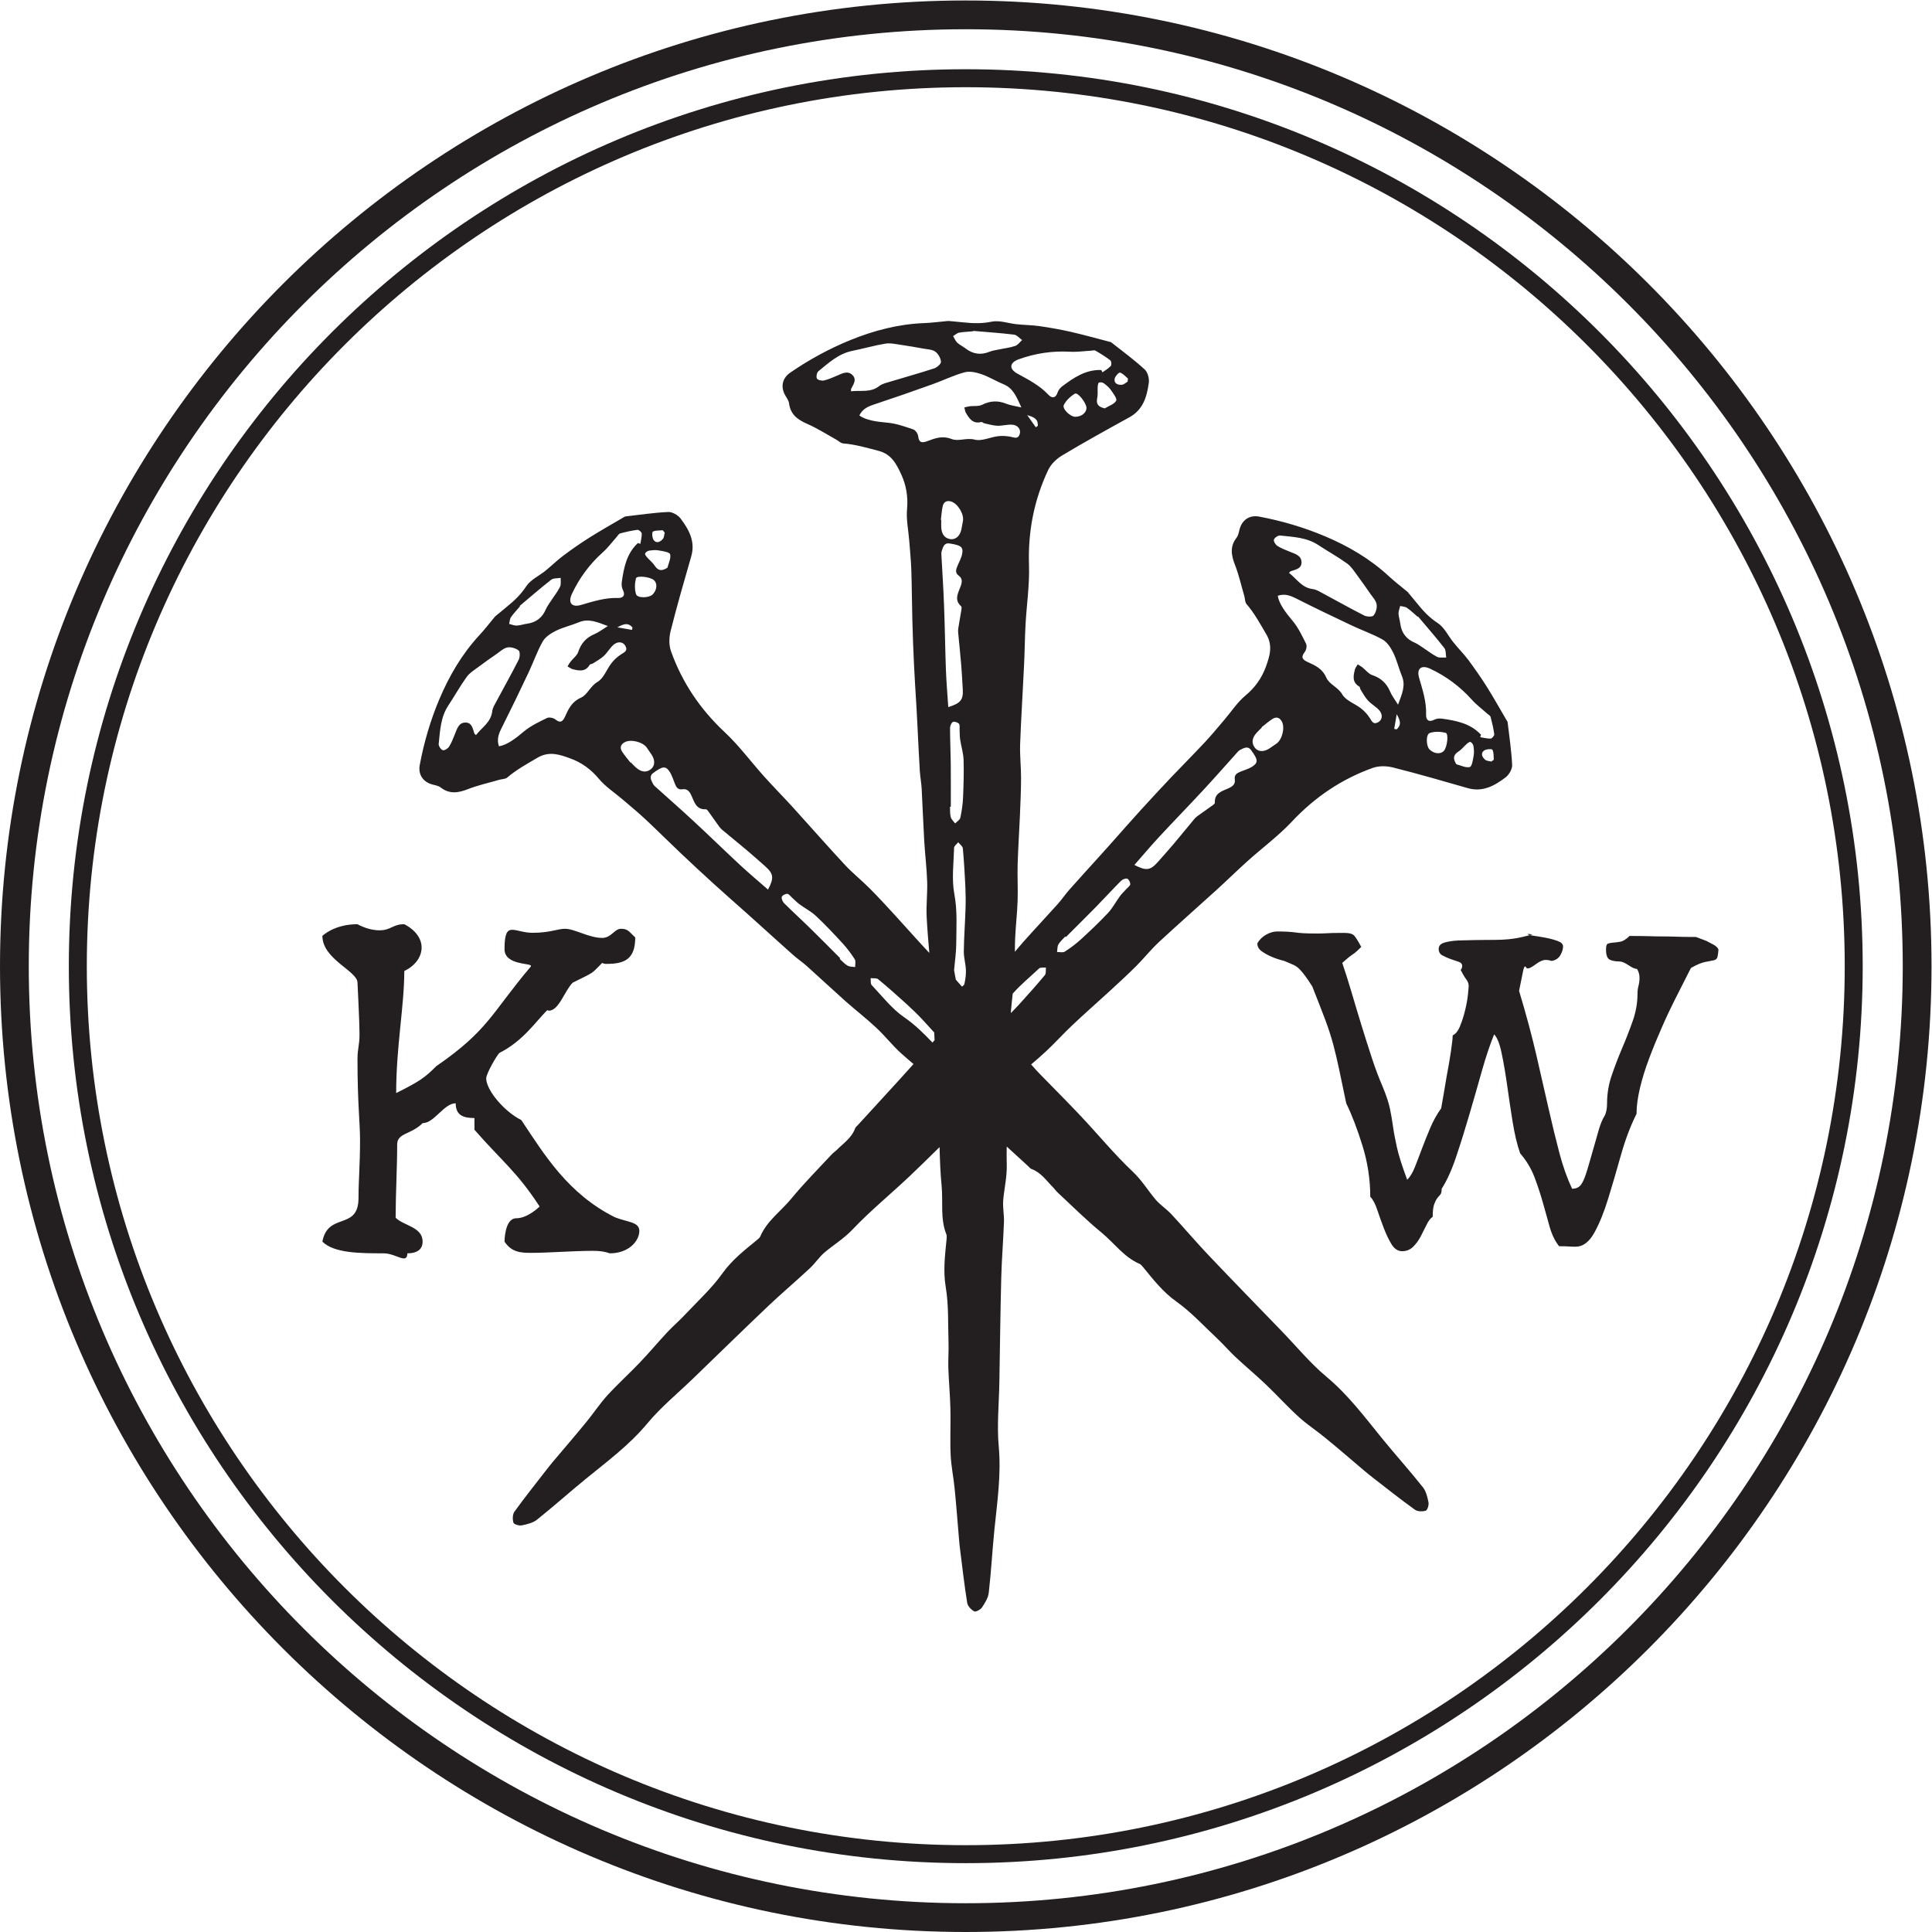 <?xml version="1.0" encoding="UTF-8" standalone="no"?>
<svg
   xmlns:dc="http://purl.org/dc/elements/1.1/"
   xmlns:cc="http://creativecommons.org/ns#"
   xmlns:rdf="http://www.w3.org/1999/02/22-rdf-syntax-ns#"
   xmlns:svg="http://www.w3.org/2000/svg"
   xmlns="http://www.w3.org/2000/svg"
   xmlns:sodipodi="http://sodipodi.sourceforge.net/DTD/sodipodi-0.dtd"
   xmlns:inkscape="http://www.inkscape.org/namespaces/inkscape"
   version="1.1"
   id="svg2"
   xml:space="preserve"
   width="529.133"
   height="529.133"
   viewBox="0 0 529.133 529.133"
   sodipodi:docname="selo favicon 400x400.eps"><defs
     id="defs6" /><sodipodi:namedview
     pagecolor="#ffffff"
     bordercolor="#666666"
     borderopacity="1"
     objecttolerance="10"
     gridtolerance="10"
     guidetolerance="10"
     inkscape:pageopacity="0"
     inkscape:pageshadow="2"
     inkscape:window-width="640"
     inkscape:window-height="480"
     id="namedview4" /><g
     id="g10"
     inkscape:groupmode="layer"
     inkscape:label="ink_ext_XXXXXX"
     transform="matrix(1.333,0,0,-1.333,0,529.133)"><g
       id="g12"
       transform="scale(0.1)"><path
         d="M 1984.26,3909.4 C 922.73,3909.4 59.113,3045.81 59.113,1984.31 59.113,922.75 922.73,59.102 1984.26,59.102 c 1061.53,0 1925.14,863.648 1925.14,1925.208 0,1061.5 -863.61,1925.09 -1925.14,1925.09 z M 1984.26,0 C 890.137,0 0,890.16 0,1984.31 c 0,1094.09 890.137,1984.2 1984.26,1984.2 1094.13,0 1984.25,-890.11 1984.25,-1984.2 C 3968.51,890.16 3078.39,0 1984.26,0"
         style="fill:#231f20;fill-opacity:1;fill-rule:nonzero;stroke:none"
         id="path14" /><path
         d="m 1984.26,3790.29 c -995.772,0 -1805.901,-810.16 -1805.901,-1805.98 0,-995.798 810.129,-1805.939 1805.901,-1805.939 995.79,0 1805.93,810.141 1805.93,1805.939 0,995.82 -810.14,1805.98 -1805.93,1805.98 z m 0,-3648.849 c -1016.143,0 -1842.846,826.7 -1842.846,1842.869 0,1016.2 826.703,1842.93 1842.846,1842.93 1016.16,0 1842.85,-826.73 1842.85,-1842.93 0,-1016.169 -826.69,-1842.869 -1842.85,-1842.869"
         style="fill:#231f20;fill-opacity:1;fill-rule:nonzero;stroke:none"
         id="path16" /><path
         d="m 1246.69,1989.08 c -3.16,0 -6.28,0 -9.4,2.06 -24.13,-24 -12.61,-16.69 -60.68,-40.69 -16.7,-16.83 -28.21,-57.54 -49.11,-57.54 -1.08,0 -2.07,1.11 -3.17,1.11 -24.02,-24 -50.13,-63.76 -98.27,-87.86 -6.22,-6.21 -27.103,-42.76 -27.103,-52.28 0,-24 36.523,-67.87 72.113,-85.68 48.03,-72.15 96.16,-151.56 192.29,-199.71 26.21,-10.4 50.21,-9.24 50.21,-28.15 0,-19.87 -20.94,-45.93 -60.67,-45.93 -11.44,3.99 -21.95,5.09 -34.49,5.09 -41.8,0 -89.92,-4.13 -127.53,-4.13 -20.91,0 -39.67,1.1 -54.3,23.04 0,0 0,48 24.04,48 23.99,0 48.11,24.15 48.11,24.15 -47.01,72.11 -77.38,92.94 -133.925,157.78 v 24 c -23.985,0 -38.504,6.35 -38.504,30.35 -24.121,0 -43.992,-40.83 -67.988,-40.83 -24,-24.01 -52.274,-19.72 -52.274,-43.87 0,-48.02 -3.164,-102.36 -3.164,-150.47 16.688,-16.74 55.438,-18.76 55.438,-49.11 0,-13.52 -8.407,-24 -31.407,-24 0,-8.42 -3.086,-10.49 -7.343,-10.49 -8.297,0 -24.981,10.49 -40.7,10.49 -48.136,0 -102.465,0 -126.48,24 11.445,61.66 74.222,21.93 74.222,89.91 0,35.45 3.153,68.97 3.153,118 0,37.75 -5.242,74.3 -5.242,166.33 0,24 4.16,28.14 4.16,52.14 0,24.12 -4.16,105.66 -4.16,105.66 0,24 -72.133,48.01 -72.133,96.13 0,0 24.015,24.02 72.133,24.02 0,0 20.906,-12.55 44.972,-12.55 23.973,0 27.153,12.55 51.18,12.55 24,-12.55 35.566,-30.25 35.566,-48.02 0,-17.77 -11.566,-36.56 -35.566,-48.13 0,-72.15 -16.688,-154.63 -16.688,-250.78 48.004,23.99 58.465,31.31 82.497,55.31 107.693,74.23 112.923,108.69 194.403,204.97 v 0.99 c 0,6.2 -54.3,1.08 -54.3,34.48 0,31.32 5.21,39.71 15.62,39.71 10.49,0 24.08,-6.2 41.8,-6.2 36.67,0 51.3,8.27 66.88,8.27 19.87,0 49.19,-18.76 76.41,-18.76 18.78,0 24.99,18.76 38.63,18.76 14.64,0 16.71,-6.22 29.24,-17.77 0,-43.87 -20.89,-54.35 -58.47,-54.35"
         style="fill:#231f20;fill-opacity:1;fill-rule:nonzero;stroke:none"
         id="path18" /><path
         d="m 2796.83,2023.9 c -6.21,-6.18 -10.63,-10.22 -13.32,-12.3 -2.81,-2.06 -5.11,-3.76 -7.18,-5.08 -2.11,-1.35 -4.23,-3.18 -6.68,-5.13 -2.45,-2.22 -6.35,-5.49 -11.84,-10.24 6.12,-17.9 12.42,-37.9 19.01,-60.09 6.49,-22.29 13.42,-45.08 20.53,-68.35 7.12,-23.17 14.33,-45.82 21.51,-67.65 7.21,-21.94 14.62,-41.42 22.12,-58.59 7.52,-18.43 12.51,-33.54 14.87,-45.12 2.45,-11.69 4.42,-23.63 6.15,-35.94 1.68,-12.31 4.52,-26.94 8.18,-43.62 3.76,-16.84 10.83,-38.87 21.07,-66.29 6.16,6.21 11.46,15 15.83,26.22 4.51,11.3 9.28,23.85 14.37,37.51 5.16,13.67 10.83,27.91 17.04,42.52 6.15,14.72 13.71,28.28 22.59,40.61 4.15,23.27 7.81,45.21 11.26,65.79 3.42,17.66 6.25,34.59 8.71,50.71 2.31,16.07 3.66,27.28 3.66,33.37 6.1,2.7 11.3,9.27 15.34,19.5 4.14,10.23 7.6,20.94 10.25,32.41 2.74,11.21 4.71,21.7 5.67,31.2 1.01,9.61 1.59,15.73 1.59,18.52 0,4.77 -1.78,9.39 -5.2,13.78 -3.4,4.5 -7.16,10.85 -11.29,19 2.01,2.07 3.12,4.86 3.12,8.27 0,4.16 -2.55,6.95 -7.7,8.66 -5.14,1.74 -10.68,3.66 -16.55,5.6 -5.72,2.22 -11.2,4.53 -16.3,7.35 -5.15,2.66 -7.7,7.16 -7.7,13.27 0,6.2 3.67,10.46 11.21,12.92 7.61,2.3 17.23,3.89 28.86,4.49 24.64,0.72 43.58,1.11 56.96,1.11 13.26,0 24.48,0.13 33.33,0.48 8.89,0.36 17.61,1.22 26.17,2.56 8.6,1.34 20.68,4.16 36.46,8.17 -3.46,0.74 -6.88,1.1 -10.31,1.1 0,-1.49 3.76,-2.57 11.32,-3.54 7.44,-1.1 15.96,-2.45 25.11,-4.16 9.28,-1.7 17.69,-4.02 25.1,-6.68 7.56,-2.69 11.32,-6.45 11.32,-11.35 0,-5.49 -1.8,-11.45 -5.64,-17.92 -3.7,-6.57 -9.73,-10.46 -17.84,-11.81 -4.14,1.35 -8.33,2.07 -12.46,2.07 -5.48,0 -12.12,-2.91 -19.96,-8.77 -7.89,-5.85 -13.19,-8.64 -15.88,-8.64 -2.17,0 -3.42,0.59 -4.13,1.93 -0.68,1.48 -1.31,2.08 -2.08,2.08 -1.29,0 -2.74,-3.06 -4.08,-9.14 -1.4,-6.2 -4.04,-19.87 -8.29,-41.05 14.45,-47.88 26.23,-91.87 35.51,-132 9.28,-40.06 17.56,-76.62 25.1,-109.77 7.52,-33.14 14.93,-63.49 22.09,-90.82 7.17,-27.42 15.97,-52.14 26.21,-73.92 6.06,0 11.07,1.44 14.87,4.61 3.74,3.03 7.32,9 10.81,17.89 3.42,9.05 7.28,21.46 11.75,37.58 4.47,16.05 10.44,37.04 18.04,63.1 3.36,10.83 6.91,19.49 10.82,25.68 3.65,6.12 5.58,15.02 5.58,26.56 0,19.87 3.18,39.25 9.76,58.07 6.44,18.85 13.61,37.46 21.46,55.89 7.94,18.52 15.09,37.05 21.55,55.45 6.53,18.52 9.8,37.28 9.8,56.56 0,5.36 0.68,10.69 2.07,15.82 1.3,5.12 2.03,10.48 2.03,15.98 0,6.83 -1.68,12.93 -5.15,18.39 -4.09,0 -9.85,2.58 -17.51,7.67 -7.46,5.14 -13.9,7.8 -19.4,7.8 -7.53,0 -13.89,1.13 -18.98,3.53 -5.2,2.45 -7.8,9.41 -7.8,20.97 0,6.96 1.2,10.85 3.66,11.93 2.36,0.99 5.82,1.74 10.24,2.1 4.47,0.23 9.57,0.96 15.44,1.94 5.74,1.09 12.07,5.01 18.96,11.81 17.79,0 31.46,-0.12 41.02,-0.48 9.63,-0.38 18.58,-0.47 26.8,-0.47 8.17,0 17.18,-0.13 27.17,-0.49 9.87,-0.39 23.77,-0.63 41.56,-0.63 7.56,-2.7 14.67,-5.49 21.55,-8.15 5.38,-2.69 10.63,-5.48 15.39,-8.18 4.72,-2.78 7.81,-5.84 9.24,-9.38 -0.72,-9.5 -1.74,-15.49 -3.02,-17.92 -1.5,-2.3 -4.05,-3.86 -7.81,-4.5 -3.64,-0.71 -9.13,-1.83 -16.35,-3.18 -7.21,-1.31 -16.92,-5.36 -29.34,-12.31 -1.96,-4.13 -6.1,-12.04 -12.26,-24.12 -6.17,-11.94 -13.46,-26.54 -22.09,-43.62 -8.55,-17.06 -17.36,-35.72 -26.11,-55.92 -8.91,-20.26 -17.36,-40.71 -25.2,-61.58 -7.9,-20.92 -14.29,-41.18 -19.01,-61.04 -4.71,-19.87 -7.16,-37.75 -7.16,-53.49 -12.32,-24.63 -22.95,-52.62 -31.85,-84.08 -8.8,-31.56 -17.55,-61.28 -26.15,-89.32 -8.57,-28.05 -18.09,-51.67 -28.68,-70.81 -10.68,-19.25 -23.51,-28.77 -38.57,-28.77 -4.1,0 -8.85,0.15 -14.35,0.53 -5.48,0.34 -11.97,0.48 -19.47,0.48 -8.27,10.34 -14.58,23.14 -19,38.48 -4.51,15.49 -9.05,31.8 -13.85,49.35 -4.86,17.47 -10.65,35.13 -17.47,53.4 -6.83,18.04 -16.74,34.63 -29.77,49.69 -6.21,17.85 -11.31,39.39 -15.39,64.59 -4.09,25.37 -7.84,50.47 -11.26,75.09 -3.46,24.58 -7.25,46.67 -11.36,66.15 -4.08,19.53 -9.17,32.32 -15.39,38.53 -8.12,-19.86 -16.4,-44.35 -24.67,-73.36 -8.18,-29.15 -16.68,-58.88 -25.63,-89.33 -8.87,-30.49 -17.9,-59.6 -27.23,-87.25 -9.19,-27.81 -19.29,-50.22 -30.25,-67.24 0,-6.12 -0.98,-10.26 -3.08,-12.32 -1.98,-2.07 -4.05,-4.52 -6.11,-7.21 -2.07,-2.79 -4.15,-6.84 -6.17,-12.31 -2.06,-5.5 -3.07,-14.01 -3.07,-25.7 -4.81,-3.41 -9.15,-9.04 -12.79,-16.94 -3.9,-7.93 -7.8,-15.73 -11.88,-23.51 -4.05,-7.93 -9.24,-14.87 -15.39,-21.12 -6.16,-6.06 -13.67,-9.24 -22.56,-9.24 -8.91,0 -16.22,4.86 -22.03,14.39 -5.88,9.61 -11.12,20.72 -15.98,33.39 -4.76,12.64 -9.28,25.1 -13.42,37.41 -3.98,12.27 -8.75,21.21 -14.24,26.65 0,35.6 -5.38,70.47 -15.96,104.82 -10.59,34.1 -21.7,63.24 -33.38,87.11 -6.12,29.54 -11.12,53.15 -14.87,70.95 -3.8,17.8 -7.69,34.39 -11.78,49.75 -4.14,15.34 -9.43,31.9 -15.88,49.32 -6.54,17.44 -15.63,40.82 -27.28,70.18 -6.1,9.65 -11.25,17.2 -15.38,22.68 -4.04,5.49 -7.95,9.87 -11.22,13.28 -3.41,3.41 -7.35,6.2 -11.83,8.3 -4.52,2.06 -10.77,4.76 -19,8.15 -10.96,2.69 -20.24,5.87 -27.65,9.27 -7.7,3.41 -14.14,7.17 -19.63,11.2 -5.48,4.16 -8.18,9.26 -8.18,15.49 4.04,7.55 10.16,13.51 18,18.01 7.83,4.4 15.54,6.61 23.08,6.61 15.73,0 28.15,-0.74 37.47,-2.08 9.33,-1.35 21.7,-2.08 37.48,-2.08 2.73,0 6.83,0 12.31,0 5.48,0 11.2,0.27 17.41,0.61 6.16,0.39 12.5,0.49 19,0.49 6.5,0 11.83,0 15.88,0 8.94,0 15.09,-1.96 18.51,-5.6 3.42,-3.8 8.18,-11.58 14.39,-23.18"
         style="fill:#231f20;fill-opacity:1;fill-rule:nonzero;stroke:none"
         id="path20" /><path
         d="m 3062.71,2451.96 c -7.07,-0.26 -14.29,1.8 -21.42,2.91 0.59,1.59 0.98,3.27 1.55,4.98 -21.36,23.29 -50.65,29.02 -80.56,33.15 -5.01,0.62 -10.92,0.12 -15.36,-2.2 -11.92,-6.19 -17.21,0 -16.87,10.25 0.91,26.44 -7.08,50.7 -14.3,75.55 -5.62,19.14 4.29,27.42 22.51,19.01 32.86,-15.36 61.53,-36.67 85.91,-63.85 9.38,-10.48 20.98,-19.02 31.47,-28.51 2.4,-2.07 6.2,-4.03 6.92,-6.72 3.12,-11.8 5.97,-23.73 7.56,-35.81 0.37,-2.67 -4.68,-8.65 -7.41,-8.76 z m 1.53,-47.16 c -4.32,1.08 -9.85,1.08 -12.88,3.78 -5.97,5.21 -10.11,13.13 -1.94,18.98 4.19,3.06 15.83,3.55 16.94,1.49 3.03,-5.75 2.17,-13.55 2.84,-20.38 -1.64,-1.32 -3.33,-2.67 -4.96,-3.87 z m -36.46,12.17 c -1.53,-8.3 -3.37,-22.17 -7.89,-23.38 -8.12,-2.21 -18.22,3.27 -27.64,5.61 -7.66,12.17 -6.21,19.24 4.26,26.18 6.36,4.02 11.02,10.35 16.7,15.35 2.31,2.07 6.34,5.13 8.18,4.26 2.59,-1.09 5.33,-5.01 5.91,-8.03 1.01,-6.59 1.65,-13.54 0.48,-19.99 z m -61.37,9.62 c -6.94,-7.43 -20.44,-5.84 -29.5,3.3 -6.92,7.19 -7.63,30.83 0.82,33.64 9.82,3.39 22.13,2.91 32.48,0.36 6.59,-1.59 3.32,-29.75 -3.8,-37.3 z m -89.32,261.15 c -0.82,7.07 -3.37,14.02 -3.71,21.09 -0.15,5.09 2.22,10.48 3.47,15.59 4.71,-1.11 10.23,-1.2 13.99,-3.89 7.83,-5.38 14.72,-12.21 22.07,-18.4 0.21,0.23 0.49,0.47 0.73,0.59 18.03,-21.43 36.6,-42.64 53.87,-64.69 3.65,-4.62 2.7,-12.92 3.86,-19.52 -6.17,0.37 -13.47,-1.08 -18.58,1.35 -10.15,5.13 -19.14,12.42 -28.77,18.64 -5.47,3.54 -10.87,7.68 -16.92,10.37 -17.56,7.31 -27.42,19.99 -30.01,38.87 z m -4.68,-166.1 c -6.77,10.97 -12.83,18.65 -16.49,27.44 -7.32,17.03 -19.14,27.64 -36.9,33.51 -7.36,2.57 -12.94,10.23 -19.53,15.46 -3.02,2.46 -6.58,4.26 -9.91,6.44 -1.92,-3.38 -4.71,-6.71 -5.72,-10.33 -3.37,-13.16 -6.21,-26.56 9.05,-35.35 1.45,-0.85 1.35,-4.38 2.55,-6.18 4.86,-7.83 9.28,-16.01 15.34,-22.59 6.83,-7.29 16.01,-12.27 22.75,-19.61 8.07,-8.89 6.78,-19.98 -1.92,-24.84 -10.98,-5.99 -13.37,3.15 -18.05,9.86 -4.8,7.07 -10.68,13.52 -17.45,18.76 -12.6,9.74 -30.89,15.73 -38.2,28.41 -8.9,15.22 -26.75,20.67 -32.84,34.48 -7.99,18.41 -22.37,24.99 -38.01,32.04 -9.43,4.26 -15.68,9.02 -6.53,20.47 3.31,4.04 5.05,12.8 2.93,17.19 -8.19,16.43 -16.31,33.63 -28.05,47.52 -13.85,16.57 -27.46,34.36 -30.2,51.07 14.23,4.89 25.53,0.6 37.47,-5.36 37.95,-19.13 76.1,-37.56 114.43,-55.56 21.11,-10.13 43.52,-17.7 63.78,-29.13 9.52,-5.51 16.75,-16.96 21.83,-27.29 7.32,-15.02 11.02,-31.59 17.42,-47.05 8.41,-19.86 0.49,-37.18 -7.75,-59.36 z m -2.73,-50.7 c -1.74,0.36 -3.42,0.63 -5.16,0.99 1.74,9.98 3.42,20.1 5.2,30.1 9.19,-16.07 8.38,-22.92 -0.04,-31.09 z m -247.01,-29.22 c -4.75,-3.42 -9.43,-6.59 -14.18,-9.76 -11.78,-7.92 -24.2,-7.68 -31.13,2.45 -6.88,9.98 -3.7,20.2 3.95,28.86 3.41,4.04 7.35,7.54 11.11,11.21 -0.14,0.25 -0.29,0.49 -0.49,0.74 7.6,5.84 14.67,12.2 22.76,17.32 7.74,4.86 14.68,2.67 19.15,-5.73 6.49,-12.57 0.53,-36.94 -11.17,-45.09 z m -49.59,-47.17 c -7.44,-4.88 -16.6,-7.31 -25,-10.74 -6.93,-3.03 -12.52,-6.45 -11.07,-15.83 1.54,-9.63 -4.52,-14.26 -12.79,-18.05 -13.04,-5.95 -29.26,-9.61 -28.16,-29.6 0.06,-1.35 -1.71,-3.29 -3.15,-4.37 -10.93,-7.94 -21.94,-15.5 -32.91,-23.4 -2.69,-1.96 -5.01,-4.38 -7.12,-6.95 -13.9,-16.71 -27.62,-33.63 -41.61,-50.23 -10.73,-12.64 -21.85,-25.07 -32.9,-37.52 -14.91,-16.69 -23.66,-18.01 -47.63,-5.48 17.39,19.74 33.73,39.24 51.15,58.01 29.62,31.92 60.06,63.11 89.65,95.05 23.38,25.11 45.99,50.95 68.94,76.42 2.25,2.54 4.46,5.33 7.35,6.82 7.55,3.63 15.73,9.13 22.65,-0.39 14.34,-19.47 15.02,-25.46 2.6,-33.74 z m -258.44,-251.16 c -4.52,-5.13 -9.62,-9.75 -13.66,-15.23 -8.28,-11.21 -14.87,-24.15 -24.29,-34.25 -17.9,-19.11 -36.94,-37.04 -56.18,-54.71 -10.21,-9.27 -21.32,-17.57 -32.9,-24.97 -3.86,-2.45 -10.44,-0.62 -15.79,-0.75 0.83,5.24 0.34,11.33 2.79,15.62 3.52,6.08 9.24,10.84 14,16.22 0.38,-0.52 0.81,-0.88 1.2,-1.24 20.49,20.59 41.32,40.97 61.67,61.79 17.31,17.65 33.96,35.93 51.41,53.48 3.04,3.18 9.3,5.85 12.95,4.89 3.03,-0.74 6.4,-7.19 6.4,-11.2 -0.04,-3.31 -4.82,-6.61 -7.6,-9.65 z m 315.59,725.81 c 26.99,-2.93 54.59,-3.79 78.45,-19.62 19.62,-12.92 40.12,-24.24 59.11,-37.9 8.18,-5.72 13.96,-15.26 20.11,-23.38 9.42,-12.7 18.52,-25.62 27.42,-38.54 4.91,-7.07 11.69,-14.01 13.04,-21.79 1.35,-7.33 -1.55,-17.21 -6.21,-23.03 -2.55,-3.18 -13.75,-2.81 -19.1,-0.15 -28.19,14.27 -55.74,29.88 -83.54,44.73 -7.18,3.79 -14.53,8.66 -22.22,9.63 -22.56,2.57 -32.96,20.97 -48.93,33.38 2.46,2.57 2.84,3.05 3.17,3.18 9.77,3.53 22.56,4.87 22.56,18.27 0,14.03 -12.79,17.44 -23.47,21.7 -8.79,3.65 -18.03,7.07 -26.02,12.07 -3.9,2.55 -8.32,9.74 -7.17,13.04 1.25,3.89 8.52,8.9 12.8,8.41 z m -483.42,-903.1 c -16.68,-20.01 -34.05,-39.61 -51.61,-58.87 -5.99,-6.55 -12.12,-12.96 -18.36,-19.27 0.15,2.23 0.24,4.48 0.43,6.71 0.97,11.1 2.25,22.21 3.47,33.31 16.21,18.51 36.02,34.5 54.01,51.65 2.88,2.66 9.32,1.44 14.14,2.06 -0.49,-5.24 0.71,-12.07 -2.08,-15.59 z m -288.66,-87.01 c -25.58,17.55 -45.51,43.48 -67.25,66.53 -2.7,2.8 -1.48,9.25 -2.1,14.14 5.26,-0.61 12.08,0.74 15.49,-2.19 20.17,-16.57 39.59,-34.01 58.97,-51.55 11.21,-10.24 22.13,-20.82 32.54,-31.93 7.99,-8.56 15.81,-17.27 23.66,-25.94 0.25,-5.26 0.46,-10.51 0.7,-15.77 -1.35,-1.56 -2.65,-3.17 -4.01,-4.72 -0.08,-0.09 -0.15,-0.17 -0.23,-0.26 -17.82,18.48 -35.91,36.71 -57.77,51.69 z m 28.38,1193.86 c -0.47,5.24 -5.5,12.67 -10.1,14.26 -17.43,5.95 -35.35,12.28 -53.42,13.87 -21.53,1.83 -43.76,4.88 -57.42,14.75 6.52,13.53 17.6,18.4 30.28,22.65 40.21,13.3 80.31,27.2 120.17,41.58 22.04,7.89 43.25,18.4 65.75,24.49 10.5,2.9 23.8,-0.12 34.65,-3.8 15.74,-5.45 30.08,-14.48 45.57,-20.82 20,-8.16 26.55,-26.08 36.51,-47.54 -12.6,2.94 -22.37,4.16 -31.08,7.57 -17.26,7.07 -33.09,6.09 -49.77,-2.18 -6.96,-3.55 -16.47,-1.96 -24.75,-2.93 -3.91,-0.5 -7.68,-1.59 -11.59,-2.46 1.1,-3.76 1.35,-8.02 3.31,-11.29 6.93,-11.72 14.35,-23.19 31.31,-18.67 1.72,0.48 4.17,-2.2 6.34,-2.67 8.88,-1.85 17.79,-4.64 26.69,-5.02 10,-0.34 20.1,2.71 29.97,2.21 11.93,-0.49 19.04,-9.39 16.25,-18.91 -3.46,-12.04 -11.73,-7.17 -19.77,-5.7 -8.33,1.47 -17.22,1.93 -25.6,0.85 -15.85,-2.07 -33.01,-10.74 -47.15,-6.95 -17.07,4.39 -33.53,-4.28 -47.55,1.22 -18.64,7.31 -33.5,1.82 -49.56,-4.25 -9.77,-3.67 -17.51,-4.65 -19.04,9.74 z m -138.04,97.1 c 4.5,9.27 12.6,19.28 3.02,28.77 -9.88,9.98 -21.32,3.3 -31.9,-1.25 -8.78,-3.74 -17.69,-7.77 -26.93,-9.83 -4.54,-0.98 -12.8,0.96 -14.27,4.14 -1.87,3.65 -0.19,12.3 3.18,14.98 21.07,17.07 41.17,35.95 69.21,41.68 23.02,4.62 45.58,11.21 68.66,15 9.94,1.59 20.64,-0.98 30.77,-2.45 15.58,-2.21 31.22,-5 46.67,-7.79 8.39,-1.58 18.14,-1.58 24.61,-6.23 6.09,-4.26 11.03,-13.16 11.83,-20.7 0.54,-4.02 -7.7,-11.57 -13.39,-13.55 -29.99,-9.86 -60.54,-18.25 -90.67,-27.41 -7.74,-2.44 -16.49,-4.14 -22.56,-8.9 -17.8,-14.24 -38.03,-8.52 -58.23,-10.96 0,3.55 -0.14,4.16 0,4.5 z m 222.37,116.01 c 9.38,1.72 19.04,1.72 28.65,2.82 0,0 0,0.36 0.12,0.73 27.95,-2.42 56.02,-4.28 83.88,-7.68 5.88,-0.73 11.02,-7.32 16.5,-11.09 -4.62,-4.14 -8.76,-10.37 -14.09,-12.05 -10.83,-3.8 -22.32,-4.86 -33.54,-7.32 -6.43,-1.34 -13.17,-2.2 -19.28,-4.65 -17.63,-7.19 -33.59,-5.11 -48.71,6.34 -5.61,4.4 -12.3,7.43 -17.54,12.18 -3.77,3.55 -5.73,8.91 -8.67,13.55 4.29,2.55 8.18,6.35 12.68,7.17 z m 227.86,-39.24 c 14.04,-0.83 28.22,1.35 42.37,2.08 3.22,0.27 7.22,1.59 9.67,0.12 10.53,-6.09 21.02,-12.55 30.64,-19.96 2.12,-1.59 2.75,-9.4 0.91,-11.35 -4.71,-5.24 -11.29,-8.91 -17.16,-13.16 -0.74,1.59 -1.59,3.17 -2.45,4.65 -31.47,1.32 -56.29,-15.37 -80.44,-33.52 -3.89,-3.07 -7.79,-7.69 -9.22,-12.33 -4.15,-12.89 -12.24,-12.31 -19.16,-4.74 -18.13,19.25 -40.93,30.84 -63.59,43.27 -17.51,9.62 -16.35,22.41 2.55,29.36 34.02,12.3 69.37,17.66 105.88,15.58 z m 91.38,-55.69 c 0.88,5.03 8.66,13.54 10.97,12.92 6.25,-1.93 11.12,-7.89 16.45,-12.42 -0.24,-2.09 -0.53,-4.14 -0.71,-6.31 -3.91,-2.23 -7.75,-6.12 -11.79,-6.36 -7.95,-0.62 -16.55,2.19 -14.92,12.17 z m 3.18,-44.95 c -4.19,-7.32 -15.19,-10.61 -23.39,-15.73 -14.08,3.17 -18.02,9.26 -15.52,21.59 1.54,7.3 0.43,15.09 0.91,22.78 0.25,3.04 0.96,8.03 2.7,8.64 2.73,1.1 7.4,0.36 9.95,-1.44 5.29,-3.93 10.72,-8.42 14.38,-13.66 4.91,-7.07 13.37,-18.17 10.97,-22.18 z m -84.32,-33.03 c -10,0.12 -27.17,16.34 -23.19,24.36 4.57,9.27 13.62,17.69 22.72,23.17 5.72,3.53 23.36,-18.76 23.75,-29.01 0.24,-10.12 -10.35,-18.64 -23.28,-18.52 z m -80.77,-21.56 c -6,8.41 -11.83,16.71 -17.69,24.95 17.85,-4.86 22.17,-10.22 21.83,-21.91 -1.34,-1.11 -2.84,-2.06 -4.14,-3.04 z M 1970,2786.56 c 7.86,-5.72 6.83,-13.27 3.67,-21.81 -4.87,-13.39 -13.89,-27.54 0.96,-40.82 1.09,-0.98 1.24,-3.65 1,-5.36 -2.2,-13.28 -4.64,-26.57 -6.69,-39.83 -0.58,-3.18 -0.5,-6.58 -0.22,-9.88 2.02,-21.7 4.34,-43.38 6.15,-64.96 1.35,-16.58 2.2,-33.15 3.19,-49.83 1.34,-22.31 -3.93,-29.38 -29.73,-37.44 -1.74,26.11 -3.93,51.58 -4.89,77.05 -1.57,43.47 -2.06,87.11 -3.77,130.62 -1.2,34.25 -3.53,68.5 -5.36,102.84 -0.12,3.17 -0.61,6.83 0.49,10.01 2.69,7.78 4.56,17.55 16.31,15.71 23.76,-3.67 28.53,-7.32 25.6,-22.04 -1.84,-8.78 -6.59,-16.84 -9.98,-25.23 -2.91,-7.07 -4.41,-13.42 3.27,-19.03 z m 8.66,-456.35 c -0.6,-13.65 -2.68,-27.43 -5.6,-40.95 -0.97,-4.38 -7,-7.68 -10.59,-11.57 -3.18,4.25 -7.81,8.15 -9.09,12.91 -1.78,6.83 -1.18,14.27 -1.52,21.31 0.48,0 1.69,0 1.69,0 -0.1,29.13 0.23,58.25 -0.1,87.29 -0.26,24.84 -1.47,49.59 -1.47,74.31 0,4.38 2.43,10.59 5.73,12.57 2.67,1.69 9.63,-0.64 12.41,-3.43 2.33,-2.3 1.26,-8.02 1.47,-12.17 0.37,-6.86 0.12,-13.66 1.11,-20.36 2.06,-13.88 6.58,-27.67 7.07,-41.54 0.83,-26.11 0,-52.29 -1.11,-78.37 z m 5.91,-353.88 c 0.43,-9.38 -1.15,-19.15 -3.09,-28.41 -0.35,-1.89 -2.78,-4.16 -5.15,-5.4 -4.12,4.76 -8.23,9.52 -12.47,14.16 -1.51,7.21 -2.59,14.19 -3.6,19.77 1.7,19.25 4.26,35.96 4.39,52.5 0.24,34.76 2.69,68.98 -3.92,103.98 -5.64,30.57 -1.34,62.99 -0.47,94.56 0,3.88 5.51,7.65 8.46,11.45 3.37,-4.14 9.09,-8.06 9.52,-12.43 2.36,-26.09 3.95,-52.17 5.18,-78.24 0.66,-15.1 0.89,-30.33 0.36,-45.58 -0.92,-29.36 -3.18,-58.84 -3.54,-88.22 -0.1,-12.67 3.84,-25.35 4.33,-38.14 z m -51.48,924.92 c 1.22,9.37 1.71,18.99 3.79,28.28 2.07,8.86 8.51,12.28 17.53,9.5 13.54,-4.29 26.58,-25.84 24.08,-39.76 -1.04,-5.7 -2.06,-11.42 -3.11,-17.03 -2.81,-13.9 -11.83,-22.44 -23.9,-20.25 -11.81,2.22 -16.81,11.71 -17.53,23.28 -0.37,5.24 -0.07,10.48 -0.07,15.86 -0.3,0 -0.54,0 -0.79,0.12 z m -176.08,-918.6 c -5.25,0.72 -11.34,0.25 -15.6,2.82 -6.1,3.41 -10.83,9.13 -16.19,13.87 0.36,0.39 0.79,0.87 1.2,1.23 -20.59,20.6 -40.94,41.32 -61.79,61.67 -17.73,17.42 -36.07,34.01 -53.5,51.43 -3.17,3.13 -5.9,9.25 -4.92,12.9 0.79,3.18 7.26,6.48 11.16,6.48 3.28,0 6.56,-4.77 9.78,-7.7 5.08,-4.38 9.7,-9.5 15.14,-13.52 11.27,-8.41 24.19,-14.86 34.29,-24.36 19.01,-17.81 36.99,-36.92 54.64,-56.19 9.34,-10.11 17.6,-21.31 25.06,-32.89 2.3,-3.92 0.61,-10.47 0.73,-15.74 z m -179.02,159.03 c -19.66,17.2 -39.22,33.65 -57.88,50.94 -31.92,29.63 -63.11,60.21 -95.02,89.69 -25.11,23.39 -51.02,45.94 -76.49,68.97 -2.5,2.19 -5.36,4.5 -6.74,7.32 -3.68,7.55 -9.22,15.72 0.34,22.79 19.37,14.24 25.41,14.85 33.7,2.42 4.93,-7.43 7.31,-16.43 10.84,-24.85 2.87,-7.07 6.29,-12.68 15.79,-11.09 9.61,1.44 14.26,-4.64 18.03,-12.91 5.96,-12.92 9.62,-29.26 29.48,-28.16 1.41,0.14 3.43,-1.69 4.46,-3.16 7.83,-10.84 15.53,-21.94 23.39,-32.78 1.95,-2.69 4.46,-5.12 6.94,-7.19 16.71,-13.88 33.69,-27.67 50.17,-41.57 12.76,-10.69 25.2,-21.93 37.63,-32.9 16.72,-14.98 17.93,-23.64 5.36,-47.52 z m -270.8,250.42 c -4.05,3.41 -7.51,7.44 -11.28,11.12 -0.19,-0.13 -0.39,-0.27 -0.63,-0.52 -5.82,7.56 -12.24,14.78 -17.29,22.81 -5,7.79 -2.67,14.75 5.72,19.12 12.44,6.56 36.93,0.48 45.11,-11.08 3.34,-4.77 6.55,-9.51 9.74,-14.26 7.92,-11.85 7.61,-24.13 -2.55,-31.19 -9.95,-6.85 -20.11,-3.67 -28.82,4 z m -50.89,214.86 c -9.85,-12.69 -15.85,-30.97 -28.38,-38.28 -15.22,-8.89 -20.83,-26.7 -34.56,-32.77 -18.33,-8.07 -25.03,-22.3 -32.1,-38.04 -4.26,-9.49 -9.03,-15.73 -20.38,-6.44 -4.07,3.28 -12.83,5 -17.15,2.79 -16.59,-8.04 -33.69,-16.21 -47.67,-27.9 -16.45,-14 -34.33,-27.53 -50.91,-30.2 -4.89,14.11 -0.63,25.47 5.36,37.39 19,37.91 37.48,76.03 55.55,114.44 10.06,21.07 17.56,43.6 29.11,63.71 5.5,9.52 16.95,16.83 27.3,21.97 14.88,7.28 31.58,10.93 46.98,17.4 19.88,8.28 37.12,0.48 59.42,-7.79 -11.05,-6.83 -18.76,-12.91 -27.42,-16.58 -17.2,-7.17 -27.68,-19.14 -33.5,-36.79 -2.56,-7.43 -10.37,-13.06 -15.49,-19.63 -2.44,-3.05 -4.4,-6.46 -6.45,-9.88 3.42,-1.81 6.64,-4.62 10.35,-5.73 13.18,-3.28 26.44,-6.19 35.22,9.03 0.98,1.59 4.5,1.34 6.34,2.57 7.69,4.98 15.89,9.37 22.46,15.34 7.33,6.83 12.38,16.09 19.69,22.77 8.78,8.05 20.06,6.84 24.79,-1.81 6.04,-10.98 -3.21,-13.53 -9.92,-18.17 -6.95,-4.73 -13.52,-10.72 -18.64,-17.4 z m -244.93,-98.84 c -2.7,-22.68 -20.948,-32.9 -33.46,-48.98 -2.625,2.54 -3.027,2.8 -3.222,3.16 -3.418,9.86 -4.766,22.66 -18.27,22.66 -14.023,0 -17.297,-12.8 -21.699,-23.52 -3.543,-8.9 -6.922,-18.03 -12.067,-26.08 -2.437,-3.89 -9.629,-8.26 -12.914,-7.19 -4.031,1.35 -8.879,8.64 -8.406,12.95 2.906,26.91 3.785,54.45 19.512,78.45 12.918,19.51 24.363,40.1 37.996,59.11 5.723,8.05 15.098,13.89 23.406,19.97 12.531,9.53 25.594,18.55 38.494,27.54 7.07,4.89 14.04,11.72 21.82,13.07 7.31,1.31 17.13,-1.6 23.05,-6.24 3.17,-2.55 2.73,-13.75 0.03,-19.12 -14.23,-28.15 -29.84,-55.7 -44.69,-83.61 -3.79,-7.18 -8.73,-14.49 -9.58,-22.17 z m 38.57,193.52 c 5.41,7.79 12.22,14.72 18.45,22.05 -0.25,0.24 -0.48,0.48 -0.72,0.85 21.57,18.06 42.69,36.55 64.84,53.87 4.63,3.53 12.89,2.67 19.48,3.77 -0.28,-6.22 1.11,-13.38 -1.47,-18.51 -4.99,-10.24 -12.31,-19.12 -18.52,-28.76 -3.52,-5.62 -7.78,-10.98 -10.36,-16.96 -7.4,-17.54 -20.11,-27.4 -38.87,-29.95 -7.04,-0.99 -13.99,-3.53 -21.08,-3.8 -5.18,-0.24 -10.47,2.22 -15.59,3.42 1.08,4.76 1.22,10.25 3.84,14.02 z m 249.5,-21.21 c -0.24,-1.69 -0.49,-3.42 -0.84,-5.12 -10.15,1.7 -20.1,3.53 -30.18,5.24 16.14,9.13 22.97,8.42 31.02,-0.12 z m -124.46,68.71 c 15.27,32.8 36.54,61.42 63.76,85.81 10.49,9.39 19,20.95 28.4,31.56 2.2,2.42 4.17,6.21 6.84,6.95 11.8,3.15 23.76,5.97 35.83,7.44 2.67,0.36 8.51,-4.65 8.7,-7.44 0.3,-6.95 -1.78,-14.14 -2.86,-21.31 -1.73,0.46 -3.41,1.08 -5.01,1.57 -23.27,-21.34 -28.99,-50.7 -33.21,-80.55 -0.59,-5.01 -0.04,-10.97 2.14,-15.36 6.21,-12.06 0.1,-17.3 -10.17,-16.95 -26.38,0.88 -50.77,-7.07 -75.48,-14.24 -19.15,-5.72 -27.43,4.26 -18.94,22.52 z m 165.64,-1.33 c -7.31,-6.95 -30.81,-7.78 -33.74,0.73 -3.31,9.89 -2.82,22.2 -0.29,32.54 1.56,6.58 29.77,3.3 37.2,-3.77 7.5,-6.94 5.97,-20.59 -3.17,-29.5 z m -7.06,90.29 c 6.46,0.99 13.41,1.72 19.85,0.49 8.42,-1.44 22.3,-3.39 23.41,-7.92 2.17,-8.03 -3.19,-18.27 -5.48,-27.53 -12.21,-7.8 -19.25,-6.21 -26.2,4.13 -4.16,6.35 -10.35,11.12 -15.37,16.84 -2.06,2.3 -5.12,6.34 -4.38,8.03 1.16,2.81 5.12,5.48 8.17,5.96 z m 7.81,39.13 c 5.84,2.94 13.49,2.07 20.46,2.8 1.28,-1.58 2.56,-3.27 3.9,-4.98 -1.23,-4.38 -1.1,-9.89 -3.85,-12.92 -5.17,-5.99 -13.23,-10.12 -19.07,-1.95 -2.98,4.24 -3.51,15.82 -1.44,17.05 z m 1756.15,-391.64 c -0.09,1.32 -1.19,2.67 -1.9,3.77 -13.77,23.38 -26.95,47.14 -41.48,70.19 -11.69,18.4 -24.33,36.43 -37.37,54.09 -9.52,12.55 -20.73,23.76 -30.59,36.08 -10.77,13.29 -18.57,30.71 -32.19,39.61 -16.68,10.84 -29.29,24.12 -41.32,39.1 -7.26,8.9 -14.61,17.69 -20.58,24.88 -13.9,11.58 -26.56,21.21 -38.14,31.9 -38.81,35.99 -83.89,62.42 -132.08,82.65 -43.16,18.25 -88.22,31.41 -134.59,40.21 -18.82,3.53 -34.07,-5.5 -39.88,-24.02 -1.97,-6.33 -2.6,-13.89 -6.49,-18.89 -14.44,-18.52 -11.3,-36.55 -3.37,-56.66 8.03,-20.73 12.83,-42.64 19.1,-63.95 1.44,-5.51 1.19,-12.44 4.56,-16.24 16.41,-18.99 27.95,-40.81 40.6,-62.12 14.28,-24.15 6.3,-46.33 -1.15,-67.18 -8.23,-22.41 -22.18,-42.52 -41.95,-58.72 -16.6,-13.89 -28.9,-33 -43.29,-49.84 -12.94,-15.23 -25.68,-30.72 -39.45,-45.46 -23.08,-24.72 -47.03,-48.75 -70.37,-73.23 -21.21,-22.45 -42.22,-45.07 -63.06,-68 -19.77,-21.7 -39.05,-43.86 -58.62,-65.8 -8.28,-9.41 -16.47,-18.4 -24.73,-27.55 -20.83,-23.03 -41.66,-45.93 -62.29,-69.09 -8.18,-9.37 -15.21,-19.75 -23.42,-29 -23.72,-26.44 -47.96,-52.15 -71.54,-78.72 -5.72,-6.46 -11.23,-13.12 -16.78,-19.72 0.04,9.1 0.12,18.2 0.52,27.27 1.11,25.71 4.19,51.2 5.06,76.9 0.91,25.22 -0.63,50.57 0.09,75.8 1.07,33.51 3.22,66.91 4.72,100.3 1.06,25.81 2.26,51.53 2.3,77.36 0,22.93 -2.69,45.97 -1.91,68.86 1.96,53.49 5.48,106.99 7.97,160.5 1.49,28.62 1.59,57.27 3.18,85.9 2.21,40.68 8.42,81.27 7.07,121.64 -2.3,68.7 10.24,133.64 39.36,195.3 5.61,12.09 17.3,23.29 28.89,30.12 45.46,27.3 91.88,52.87 138.3,78.46 28.04,15.49 35.69,42.3 39.58,70.44 1.35,8.9 -2.16,21.94 -8.37,27.66 -21.68,19.87 -45.54,37.43 -68.74,55.71 -1.04,0.83 -2.69,0.95 -4.03,1.32 -26.31,6.83 -52.38,14.14 -78.84,20.23 -21.45,4.87 -43.09,8.66 -64.75,11.81 -15.62,2.21 -31.51,2.21 -47.08,3.92 -17.08,1.82 -35.02,8.54 -50.84,5.24 -19.49,-4.04 -37.83,-3.67 -56.89,-1.59 -11.47,1.22 -22.79,2.2 -32.1,3.06 -18.06,-1.59 -33.77,-3.79 -49.54,-4.41 -52.89,-1.95 -103.47,-15.21 -151.84,-34.84 -43.38,-17.68 -84.7,-40.19 -123.57,-66.89 -15.73,-10.76 -20.21,-27.9 -11.28,-45.1 3.13,-5.98 7.99,-11.69 8.73,-17.91 2.91,-23.39 17.91,-33.87 37.77,-42.52 20.3,-8.91 39.24,-21.07 58.6,-31.83 5.04,-2.67 9.75,-7.79 14.78,-8.15 25.07,-1.95 48.6,-9.02 72.72,-15.22 27.18,-6.95 37.19,-28.29 46.56,-48.26 10.1,-21.68 14.39,-45.83 12.05,-71.18 -2.07,-21.55 2.83,-43.85 4.52,-65.81 1.56,-19.99 3.54,-40.1 4.25,-60.06 1.13,-33.88 1.13,-67.74 2.08,-101.63 0.79,-30.96 1.9,-61.79 3.42,-92.62 1.35,-29.36 3.41,-58.74 5.12,-88.1 0.71,-12.31 1.35,-24.61 1.95,-36.92 1.57,-30.98 2.98,-61.93 4.85,-92.87 0.76,-12.43 3.18,-24.74 3.85,-37.04 1.9,-35.47 3.13,-70.8 5.2,-106.25 1.59,-28.04 5.17,-56.08 6.07,-84.23 0.85,-24.36 -2.32,-48.87 -1.02,-73.11 1.22,-24.49 3.35,-48.94 5.45,-73.38 -0.77,0.8 -1.6,1.54 -2.36,2.34 -22.89,24.37 -44.96,49.73 -67.61,74.33 -17.45,19.03 -34.86,38.03 -53.14,56.31 -16.09,16.2 -34.25,30.59 -49.83,47.27 -36.56,39.26 -71.79,79.59 -107.86,119.31 -19.36,21.21 -39.53,41.55 -58.67,62.86 -27.11,30.35 -51.47,63.38 -80.97,91.03 -50.2,46.93 -87.26,101.77 -110.21,165.99 -4.59,12.43 -4.2,28.64 -0.91,41.67 12.91,51.43 27.64,102.36 42.33,153.3 8.97,30.72 -4.66,55.21 -21.74,77.87 -5.36,7.07 -17.08,13.92 -25.47,13.53 -29.49,-1.35 -58.76,-5.84 -88.06,-9.14 -1.41,-0.26 -2.59,-1.23 -3.84,-1.95 -23.37,-13.77 -47.04,-27.05 -70.05,-41.53 -18.52,-11.72 -36.57,-24.27 -54.11,-37.44 -12.54,-9.48 -23.82,-20.6 -36.09,-30.58 -13.25,-10.73 -30.73,-18.52 -39.59,-32.04 -10.95,-16.71 -24.24,-29.39 -39.11,-41.43 -8.89,-7.22 -17.72,-14.63 -24.91,-20.62 -11.66,-13.87 -21.133,-26.55 -31.933,-38.02 -35.997,-38.87 -62.344,-83.97 -82.684,-132.21 -18.168,-43.01 -31.406,-88.22 -40.098,-134.53 -3.539,-18.77 5.508,-34 24.004,-39.85 6.344,-2.06 13.899,-2.69 18.762,-6.59 18.613,-14.38 36.637,-11.2 56.812,-3.28 20.606,8.05 42.637,12.8 63.847,19.02 5.56,1.58 12.43,1.22 16.31,4.62 19.02,16.32 40.72,28.04 62.18,40.71 24.12,14.24 46.28,6.21 67,-1.34 22.56,-8.03 42.52,-22.06 58.87,-41.8 13.87,-16.7 33.02,-28.89 49.71,-43.27 15.22,-13.04 30.81,-25.84 45.45,-39.47 24.8,-23.16 48.73,-47.16 73.37,-70.45 22.4,-21.19 45.09,-42.28 67.86,-62.98 21.81,-19.87 43.99,-39.14 65.92,-58.74 9.27,-8.17 18.41,-16.46 27.54,-24.75 23.05,-20.73 45.94,-41.67 69.09,-62.15 9.27,-8.29 19.64,-15.22 28.89,-23.51 26.44,-23.66 52.25,-47.9 78.73,-71.54 21.08,-18.66 43.49,-35.93 63.96,-55.22 17.8,-16.55 32.82,-36.08 50.94,-52.39 8.23,-7.44 16.76,-14.56 25.18,-21.8 -9.83,-10.94 -19.68,-21.86 -29.58,-32.79 -28.19,-31.07 -56.66,-61.77 -84.92,-92.74 -1.95,-2.06 -4.5,-3.99 -5.48,-6.59 -6.95,-19.58 -24.03,-30.55 -37.67,-44.36 -3.34,-3.27 -7.5,-5.96 -10.72,-9.47 -27.54,-29.73 -56.28,-58.48 -82,-89.8 -21.45,-26.22 -50.57,-46.09 -64.44,-78.36 -1.24,-2.94 -4.25,-5.25 -6.79,-7.37 -25.4,-20.82 -50.88,-40.54 -70.74,-68.2 -21.69,-30.59 -50.07,-56.52 -76.01,-84.09 -11.99,-12.94 -25.49,-24.39 -37.57,-37.28 -19.24,-20.58 -37.26,-42.28 -56.79,-62.63 -21.74,-22.8 -45.31,-44.02 -66.52,-67.29 -15.71,-17.26 -28.58,-37.13 -43.5,-55.18 -21.83,-26.69 -44.33,-52.759 -66.53,-79.08 -5.25,-6.25 -10.36,-12.601 -15.34,-19.039 -21.95,-28.242 -44.36,-56.429 -65.33,-85.429 -3.89,-5.481 -4.13,-15.68 -2.07,-22.52 1.09,-3.562 11.57,-6.684 17.05,-5.621 10.85,2.211 22.81,5 31.21,11.578 33.88,27.043 66.3,56.051 100,83.609 44.03,35.934 89.6,69.562 126.64,114.052 27.97,33.63 62.54,61.91 94.21,92.5 51.68,49.93 103.03,100.16 155.13,149.65 27.71,26.21 57.02,50.94 84.91,77.02 10.73,10.01 19.01,22.89 30.16,32.42 18.79,15.82 39.54,28.28 57.15,46.8 36.02,38 76.83,71.53 115.12,107.45 21.65,20.42 42.75,41.3 63.95,62.11 0.72,-26.19 1.58,-52.39 4.15,-78.46 3.41,-33.62 -3.18,-68.21 9.85,-100.87 1.12,-3.03 0.75,-6.73 0.39,-10 -3.16,-32.76 -7.3,-64.71 -1.7,-98.33 6.2,-36.94 4.5,-75.42 5.72,-113.22 0.62,-17.51 -0.91,-35.21 -0.38,-52.87 1,-28.14 3.55,-56.19 4.28,-84.33 0.74,-31.59 -0.97,-63.24 0.48,-94.711 1.11,-23.379 6.1,-46.41 8.29,-69.789 3.41,-34.261 5.97,-68.648 8.9,-103 0.67,-8.168 1.47,-16.199 2.57,-24.238 4.5,-35.59 8.53,-71.152 14.25,-106.641 1.02,-6.679 8.17,-14 14.37,-17.41 3.29,-1.679 12.91,3.508 16.1,8.18 6.05,9.09 12.64,19.629 13.83,30.211 4.93,43.098 7.23,86.527 11.61,129.769 5.72,56.571 14.14,112.61 8.9,170.239 -4,43.63 0.48,87.98 1.25,131.99 1.19,71.86 2.06,143.69 3.89,215.55 0.96,38.14 4.23,76.29 5.58,114.44 0.48,14.72 -2.79,29.63 -1.59,44.24 2.07,24.49 8.04,48.02 7.31,73.61 -0.37,12.24 -0.31,24.51 -0.05,36.78 14.74,-13.53 29.51,-27.07 44.31,-40.58 2.08,-1.98 3.99,-4.62 6.55,-5.5 19.57,-7.07 30.55,-24 44.34,-37.75 3.31,-3.33 6.01,-7.46 9.48,-10.63 29.81,-27.66 58.48,-56.43 89.85,-82.11 26.16,-21.46 46.08,-50.46 78.35,-64.46 2.84,-1.2 5.25,-4.14 7.31,-6.74 20.88,-25.44 40.55,-50.94 68.26,-70.66 30.6,-21.79 56.53,-50.22 84.08,-76.04 12.85,-12.08 24.39,-25.59 37.19,-37.67 20.58,-19.23 42.27,-37.28 62.66,-56.66 22.86,-21.8 44.07,-45.31 67.35,-66.52 17.32,-15.74 37.13,-28.63 55.18,-43.5 26.69,-21.829 52.76,-44.349 79.07,-66.669 6.24,-5.242 12.51,-10.34 18.95,-15.34 28.34,-21.941 56.43,-44.352 85.53,-65.172 5.38,-4.047 15.68,-4.277 22.52,-2.07 3.4,0.953 6.58,11.543 5.62,16.922 -2.22,10.828 -5.01,22.898 -11.59,31.168 -27.03,34.011 -56.19,66.441 -83.6,100.061 -35.93,44.11 -69.7,89.57 -114.11,126.61 -33.71,28.04 -61.85,62.62 -92.44,94.18 -49.98,51.8 -100.15,103.13 -149.65,155.27 -26.3,27.66 -50.93,56.9 -77.01,84.9 -10,10.78 -22.9,18.91 -32.42,30.12 -15.82,18.76 -28.18,39.64 -46.84,57.19 -38.05,35.93 -71.43,76.87 -107.51,115.01 -27.56,29.25 -55.94,57.54 -83.98,86.31 -5.96,6.09 -11.58,12.63 -17.29,19.05 10.53,9.01 21.06,18.03 31.14,27.45 18.42,17.23 35.25,36.08 53.68,53.39 24.34,23.05 49.55,45.08 74.27,67.76 18.95,17.43 38.03,34.85 56.28,53.01 16.21,16.21 30.54,34.36 47.32,49.96 39.26,36.44 79.56,71.79 119.2,107.84 21.26,19.39 41.65,39.49 63.02,58.63 30.2,27.16 63.34,51.55 90.94,81.03 46.96,50.08 101.8,87.14 165.91,110.16 12.55,4.5 28.62,4.28 41.8,0.86 51.38,-12.91 102.36,-27.67 153.15,-42.3 30.8,-8.88 55.22,4.64 77.88,21.84 7.21,5.34 13.95,17.03 13.67,25.48 -1.35,29.33 -5.87,58.7 -9.3,87.97"
         style="fill:#231f20;fill-opacity:1;fill-rule:nonzero;stroke:none"
         id="path22" /></g></g></svg>

